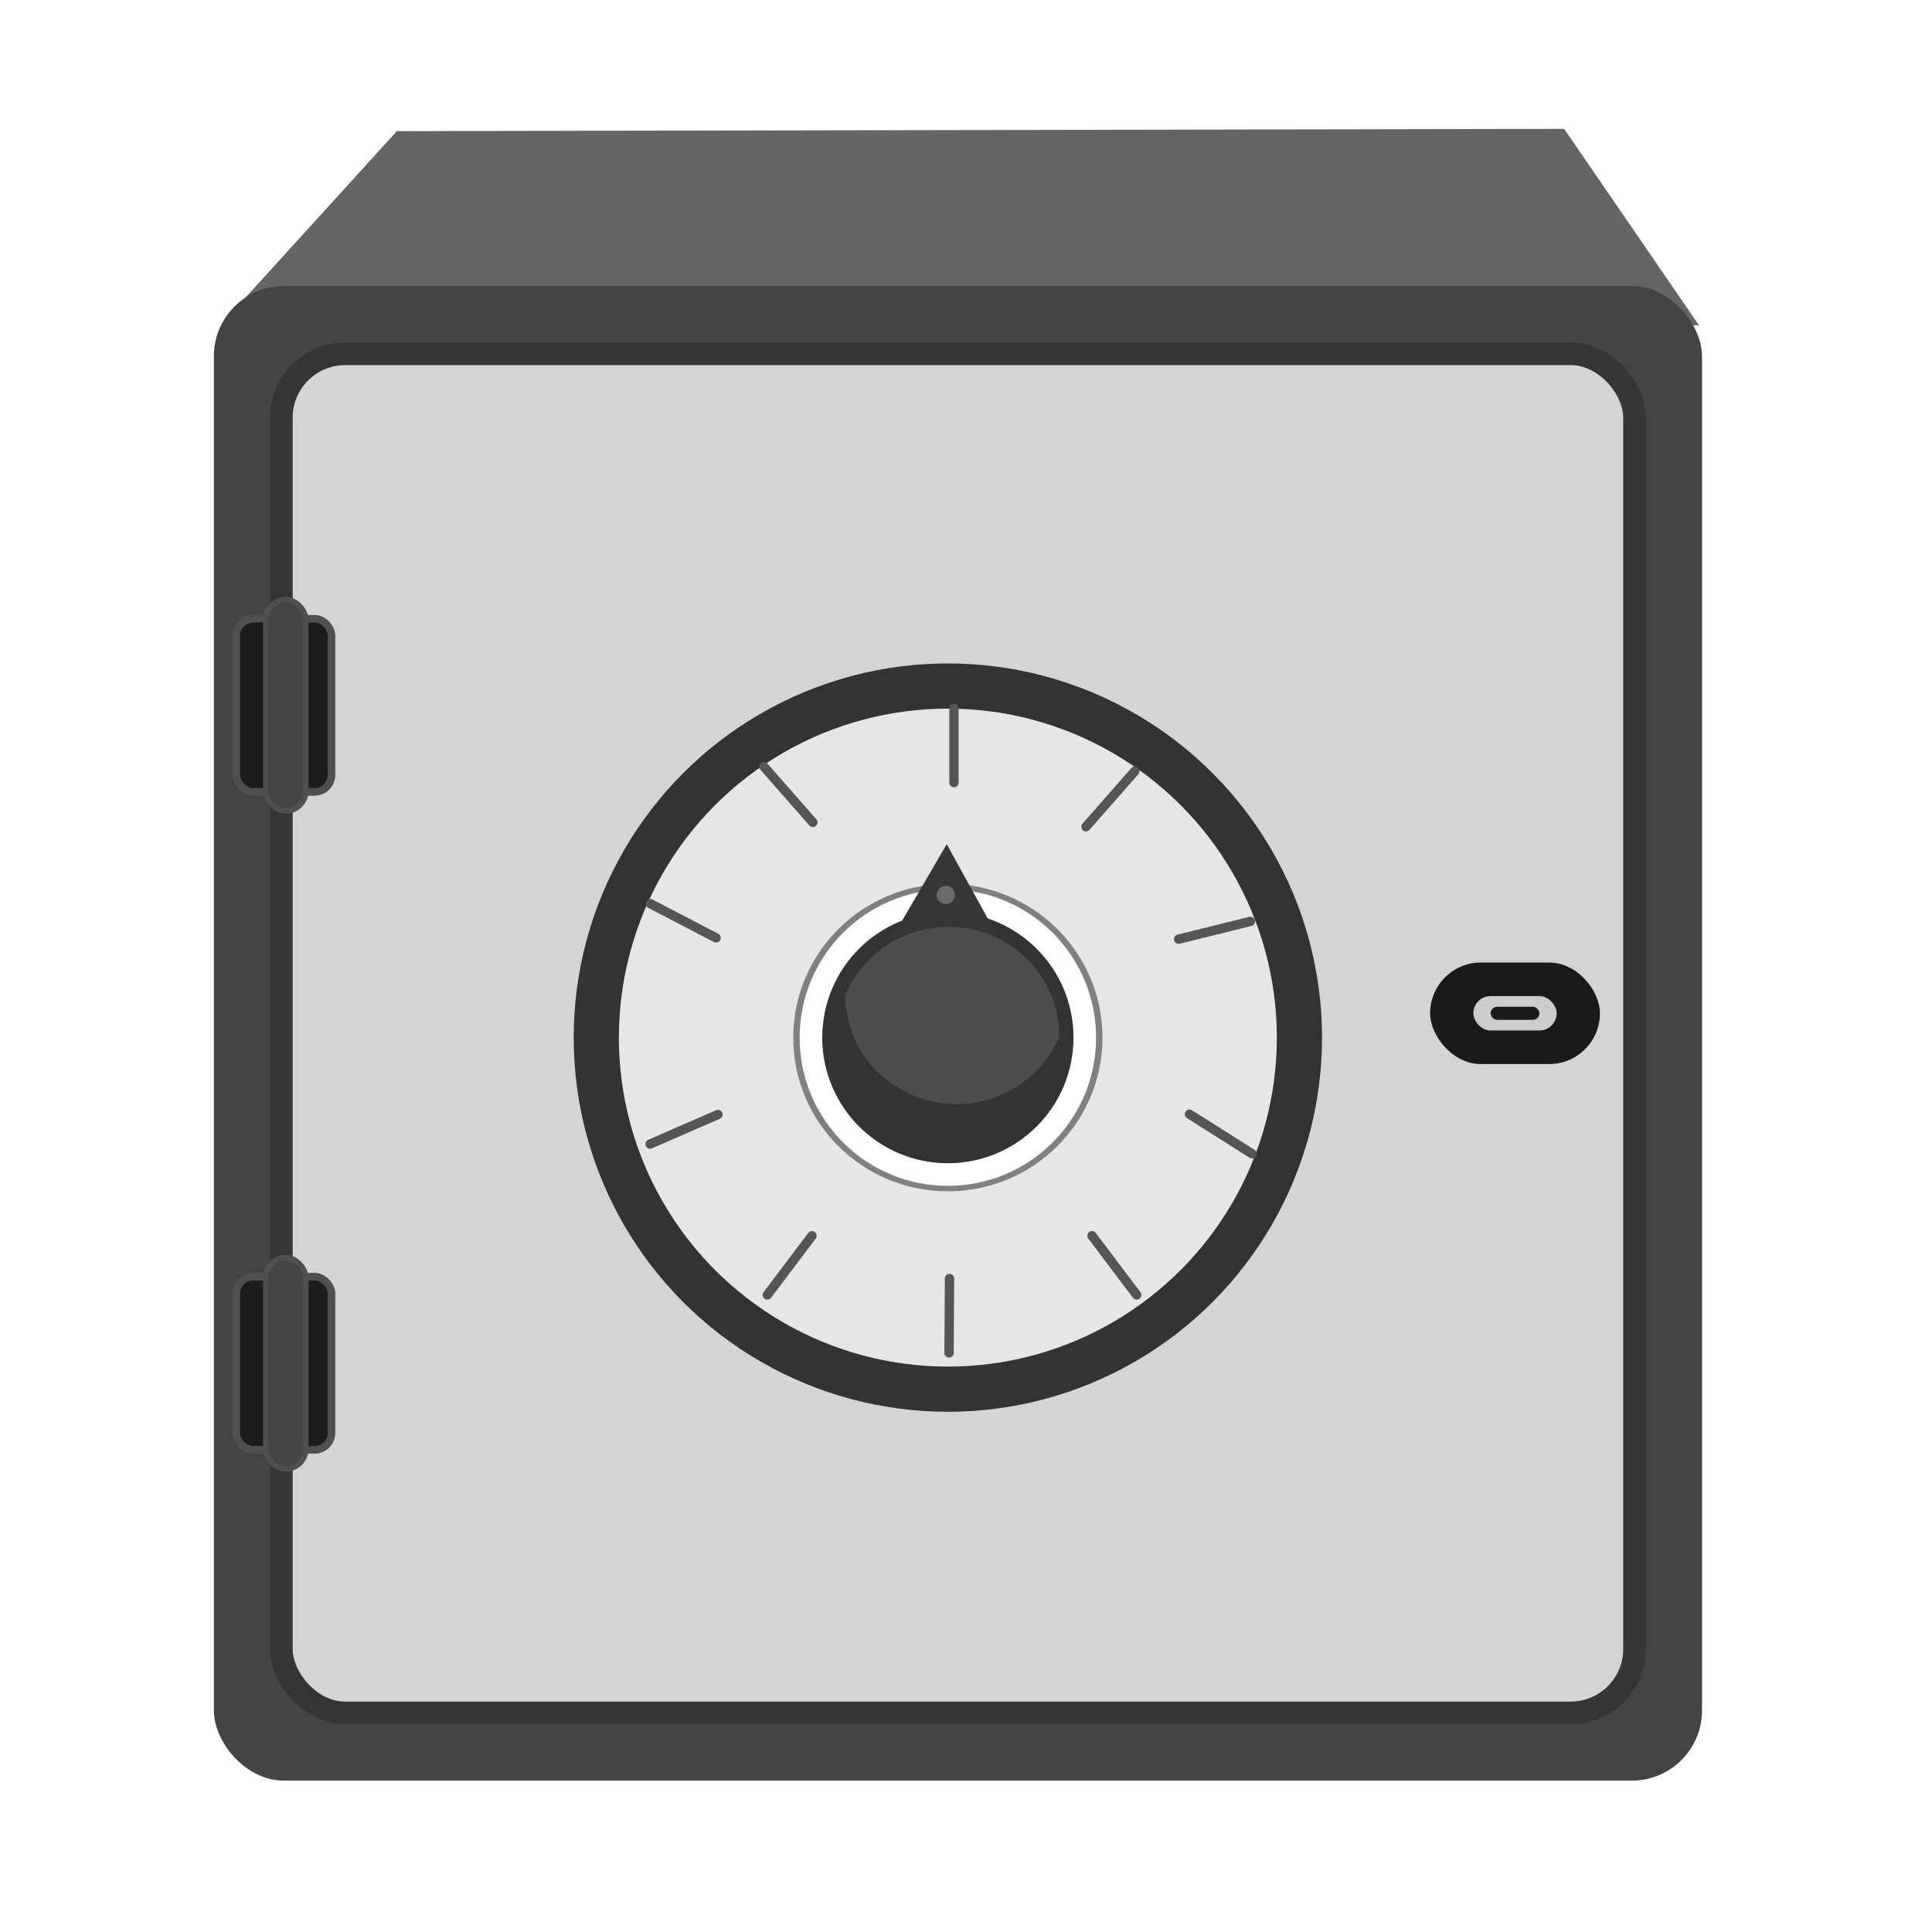 <?xml version="1.0" encoding="UTF-8" standalone="no"?>
<!-- Created with Inkscape (http://www.inkscape.org/) -->

<svg
   xmlns:dc="http://purl.org/dc/elements/1.1/"
   xmlns:cc="http://creativecommons.org/ns#"
   xmlns:rdf="http://www.w3.org/1999/02/22-rdf-syntax-ns#"
   xmlns:svg="http://www.w3.org/2000/svg"
   xmlns="http://www.w3.org/2000/svg"
   xmlns:xlink="http://www.w3.org/1999/xlink"
   xmlns:sodipodi="http://sodipodi.sourceforge.net/DTD/sodipodi-0.dtd"
   xmlns:inkscape="http://www.inkscape.org/namespaces/inkscape"
   width="124"
   height="124"
   viewBox="0 0 124 124"
   id="svg7613"
   version="1.1"
   inkscape:version="0.92.3 (unknown)"
   sodipodi:docname="database_na.svg">
  <sodipodi:namedview
     id="base"
     pagecolor="#ffffff"
     bordercolor="#666666"
     borderopacity="1.0"
     inkscape:pageopacity="0.0"
     inkscape:pageshadow="2"
     inkscape:zoom="3.0877581"
     inkscape:cx="-37.601647"
     inkscape:cy="46.453711"
     inkscape:document-units="px"
     inkscape:current-layer="layer1"
     showgrid="false"
     inkscape:window-width="1920"
     inkscape:window-height="1052"
     inkscape:window-x="1920"
     inkscape:window-y="0"
     inkscape:window-maximized="1" />
  <defs
     id="defs7615">
    <radialGradient
       r="15.213"
       fy="458.465"
       fx="55.218"
       cy="458.465"
       cx="55.218"
       gradientTransform="matrix(0.558,0,0,0.571,33.784,180.817)"
       gradientUnits="userSpaceOnUse"
       id="radialGradient7559"
       xlink:href="#linearGradient4799"
       inkscape:collect="always" />
    <linearGradient
       id="linearGradient4799">
      <stop
         id="stop4801"
         offset="0"
         style="stop-color:#ffde00;stop-opacity:1;" />
      <stop
         id="stop4803"
         offset="1"
         style="stop-color:#ffa700;stop-opacity:1;" />
    </linearGradient>
  </defs>
  <g
     transform="translate(0,-928.362)"
     id="layer1"
     inkscape:groupmode="layer"
     inkscape:label="Capa 1">
    <rect
       y="928.362"
       x="1.1448345e-05"
       height="124"
       width="124"
       id="rect6802"
       style="opacity:0;fill:#ffffff;fill-opacity:1;stroke:none" />
    <path
       sodipodi:nodetypes="ccccc"
       style="fill:#656565;fill-opacity:1;stroke:none;opacity:1"
       d="m 15.145,948.135 10.324,-11.356 74.922,-0.147 8.653,12.609 z"
       id="path6822"
       inkscape:connector-curvature="0" />
    <rect
       style="fill:#444444;fill-opacity:1;stroke:none;opacity:1"
       id="rect6824"
       width="95.511"
       height="95.928"
       x="13.727"
       y="946.72"
       ry="4.504" />
    <rect
       ry="4.096"
       y="951.071"
       x="18.059"
       height="87.227"
       width="86.847"
       id="rect6826"
       style="fill:#d4d4d4;fill-opacity:1;stroke:#353535;stroke-width:1.45;stroke-linecap:round;stroke-opacity:1;opacity:1" />
    <rect
       style="fill:#1a1a1a;fill-opacity:1;stroke:none;opacity:1"
       id="rect6848"
       width="10.898"
       height="6.518"
       x="91.789"
       y="990.138"
       ry="3.259" />
    <rect
       ry="1.103"
       y="992.294"
       x="94.565"
       height="2.206"
       width="5.345"
       id="rect6850"
       style="fill:#cccccc;fill-opacity:1;stroke:none;opacity:1" />
    <rect
       style="fill:#1a1a1a;fill-opacity:1;stroke:none;opacity:1"
       id="rect6852"
       width="3.132"
       height="0.842"
       x="95.672"
       y="992.976"
       ry="0.421" />
    <circle
       style="fill:#333333;fill-opacity:1;stroke:none;opacity:1"
       id="path6830"
       cx="60.836"
       cy="994.958"
       r="24.015" />
    <circle
       id="path6832"
       style="fill:#e6e6e6;fill-opacity:1;stroke:none;opacity:1"
       cx="60.836"
       cy="994.958"
       r="21.115" />
    <ellipse
       ry="9.865"
       rx="9.924"
       id="path6834"
       style="fill:#808080;fill-opacity:1;stroke:none;opacity:1"
       cx="60.836"
       cy="994.958" />
    <circle
       style="fill:#ffffff;fill-opacity:1;stroke:none;opacity:1"
       id="path6836"
       cx="60.836"
       cy="994.958"
       r="9.513" />
    <circle
       id="path6838"
       style="fill:#333333;fill-opacity:1;stroke:none;opacity:1"
       cx="60.836"
       cy="994.958"
       r="8.063" />
    <path
       style="fill:#363636;fill-opacity:1;stroke:none;opacity:1"
       d="m 56.905,989.162 3.858,-6.622 3.651,6.622 z"
       id="path6842"
       inkscape:connector-curvature="0"
       sodipodi:nodetypes="cccc" />
    <path
       style="fill:#4d4d4d;fill-opacity:1;stroke:none;opacity:1"
       d="m 60.867,987.854 c -3.004,0 -5.567,1.82 -6.616,4.396 0,3.856 3.223,6.979 7.16,6.979 2.953,0 5.489,-1.799 6.571,-4.305 3.92e-4,-0.03 0,-0.06 0,-0.091 0,-3.856 -3.178,-6.979 -7.115,-6.979 z"
       id="path6844"
       inkscape:connector-curvature="0" />
    <path
       style="fill:none;stroke:#555555;stroke-width:0.6;stroke-linecap:round;stroke-linejoin:round;stroke-miterlimit:4;stroke-dasharray:none;stroke-opacity:1;opacity:1"
       d="m 61.228,973.818 0,4.772"
       id="path6854"
       inkscape:connector-curvature="0"
       sodipodi:nodetypes="cc" />
    <path
       sodipodi:nodetypes="cc"
       inkscape:connector-curvature="0"
       id="path6856"
       d="m 72.843,977.849 -3.143,3.576"
       style="fill:none;stroke:#555555;stroke-width:0.6;stroke-linecap:round;stroke-linejoin:round;stroke-miterlimit:4;stroke-dasharray:none;stroke-opacity:1;opacity:1" />
    <path
       style="fill:none;stroke:#555555;stroke-width:0.6;stroke-linecap:round;stroke-linejoin:round;stroke-miterlimit:4;stroke-dasharray:none;stroke-opacity:1;opacity:1"
       d="m 49.03,977.567 3.142,3.577"
       id="path6858"
       inkscape:connector-curvature="0"
       sodipodi:nodetypes="cc" />
    <path
       sodipodi:nodetypes="cc"
       inkscape:connector-curvature="0"
       id="path6860"
       d="m 41.745,986.366 4.216,2.193"
       style="fill:none;stroke:#555555;stroke-width:0.6;stroke-linecap:round;stroke-linejoin:round;stroke-miterlimit:4;stroke-dasharray:none;stroke-opacity:1;opacity:1" />
    <path
       style="fill:none;stroke:#555555;stroke-width:0.6;stroke-linecap:round;stroke-linejoin:round;stroke-miterlimit:4;stroke-dasharray:none;stroke-opacity:1;opacity:1"
       d="m 80.255,987.498 -4.609,1.142"
       id="path6862"
       inkscape:connector-curvature="0"
       sodipodi:nodetypes="cc" />
    <path
       sodipodi:nodetypes="cc"
       inkscape:connector-curvature="0"
       id="path6864"
       d="m 80.361,1002.415 -4.017,-2.542"
       style="fill:none;stroke:#555555;stroke-width:0.6;stroke-linecap:round;stroke-linejoin:round;stroke-miterlimit:4;stroke-dasharray:none;stroke-opacity:1;opacity:1" />
    <path
       style="fill:none;stroke:#555555;stroke-width:0.6;stroke-linecap:round;stroke-linejoin:round;stroke-miterlimit:4;stroke-dasharray:none;stroke-opacity:1;opacity:1"
       d="m 72.956,1011.476 -2.868,-3.803"
       id="path6866"
       inkscape:connector-curvature="0"
       sodipodi:nodetypes="cc" />
    <path
       sodipodi:nodetypes="cc"
       inkscape:connector-curvature="0"
       id="path6868"
       d="m 60.912,1015.192 0.03,-4.772"
       style="fill:none;stroke:#555555;stroke-width:0.6;stroke-linecap:round;stroke-linejoin:round;stroke-miterlimit:4;stroke-dasharray:none;stroke-opacity:1;opacity:1" />
    <path
       style="fill:none;stroke:#555555;stroke-width:0.6;stroke-linecap:round;stroke-linejoin:round;stroke-miterlimit:4;stroke-dasharray:none;stroke-opacity:1;opacity:1"
       d="m 41.725,1001.789 4.356,-1.896"
       id="path6870"
       inkscape:connector-curvature="0"
       sodipodi:nodetypes="cc" />
    <path
       sodipodi:nodetypes="cc"
       inkscape:connector-curvature="0"
       id="path6872"
       d="m 49.248,1011.476 2.868,-3.803"
       style="fill:none;stroke:#555555;stroke-width:0.6;stroke-linecap:round;stroke-linejoin:round;stroke-miterlimit:4;stroke-dasharray:none;stroke-opacity:1;opacity:1" />
    <circle
       style="fill:#6a6a6a;fill-opacity:1;stroke:none;opacity:1"
       id="path6914"
       cx="60.699"
       cy="985.801"
       r="0.587" />
    <rect
       ry="1.08"
       y="968.078"
       x="15.17"
       height="11.105"
       width="6.101"
       id="rect6920"
       style="fill:url(#linearGradient4454-640);fill-opacity:1;stroke:#505050;stroke-width:0.48;stroke-linecap:round;stroke-linejoin:round;stroke-miterlimit:4;stroke-dasharray:none;stroke-opacity:1;opacity:1" />
    <rect
       style="fill:url(#linearGradient4456-913);fill-opacity:1;stroke:#505050;stroke-width:0.345;stroke-linecap:round;stroke-linejoin:round;stroke-miterlimit:4;stroke-dasharray:none;stroke-opacity:1;opacity:1"
       id="rect6922"
       width="2.576"
       height="13.558"
       x="17.054"
       y="966.851"
       ry="1.319" />
    <rect
       ry="1.08"
       y="968.078"
       x="15.17"
       height="11.105"
       width="6.101"
       id="rect6557"
       style="fill:#1c1c1c;fill-opacity:1;stroke:#505050;stroke-width:0.48;stroke-linecap:round;stroke-linejoin:round;stroke-miterlimit:4;stroke-dasharray:none;stroke-opacity:1;opacity:1" />
    <rect
       style="fill:#444444;fill-opacity:1;stroke:#505050;stroke-width:0.345;stroke-linecap:round;stroke-linejoin:round;stroke-miterlimit:4;stroke-dasharray:none;stroke-opacity:1;opacity:1"
       id="rect6559"
       width="2.576"
       height="13.558"
       x="17.054"
       y="966.851"
       ry="1.319" />
    <rect
       x="15.17"
       style="fill:url(#linearGradient4462-259);fill-opacity:1;stroke:#505050;stroke-width:0.48;stroke-linecap:round;stroke-linejoin:round;stroke-miterlimit:4;stroke-dasharray:none;stroke-opacity:1;opacity:1"
       id="rect6583"
       width="6.101"
       height="11.105"
       y="1010.308"
       ry="1.08" />
    <rect
       ry="1.319"
       y="1009.081"
       x="17.054"
       height="13.558"
       width="2.576"
       id="rect6585"
       style="fill:url(#linearGradient4464-635);fill-opacity:1;stroke:#505050;stroke-width:0.345;stroke-linecap:round;stroke-linejoin:round;stroke-miterlimit:4;stroke-dasharray:none;stroke-opacity:1;opacity:1" />
    <rect
       style="fill:#1c1c1c;fill-opacity:1;stroke:#505050;stroke-width:0.48;stroke-linecap:round;stroke-linejoin:round;stroke-miterlimit:4;stroke-dasharray:none;stroke-opacity:1;opacity:1"
       id="rect6587"
       width="6.101"
       height="11.105"
       x="15.17"
       y="1010.308"
       ry="1.08" />
    <rect
       ry="1.319"
       y="1009.082"
       x="17.054"
       height="13.558"
       width="2.576"
       id="rect6589"
       style="fill:#444444;fill-opacity:1;stroke:#505050;stroke-width:0.345;stroke-linecap:round;stroke-linejoin:round;stroke-miterlimit:4;stroke-dasharray:none;stroke-opacity:1;opacity:1" />
  </g>
</svg>
